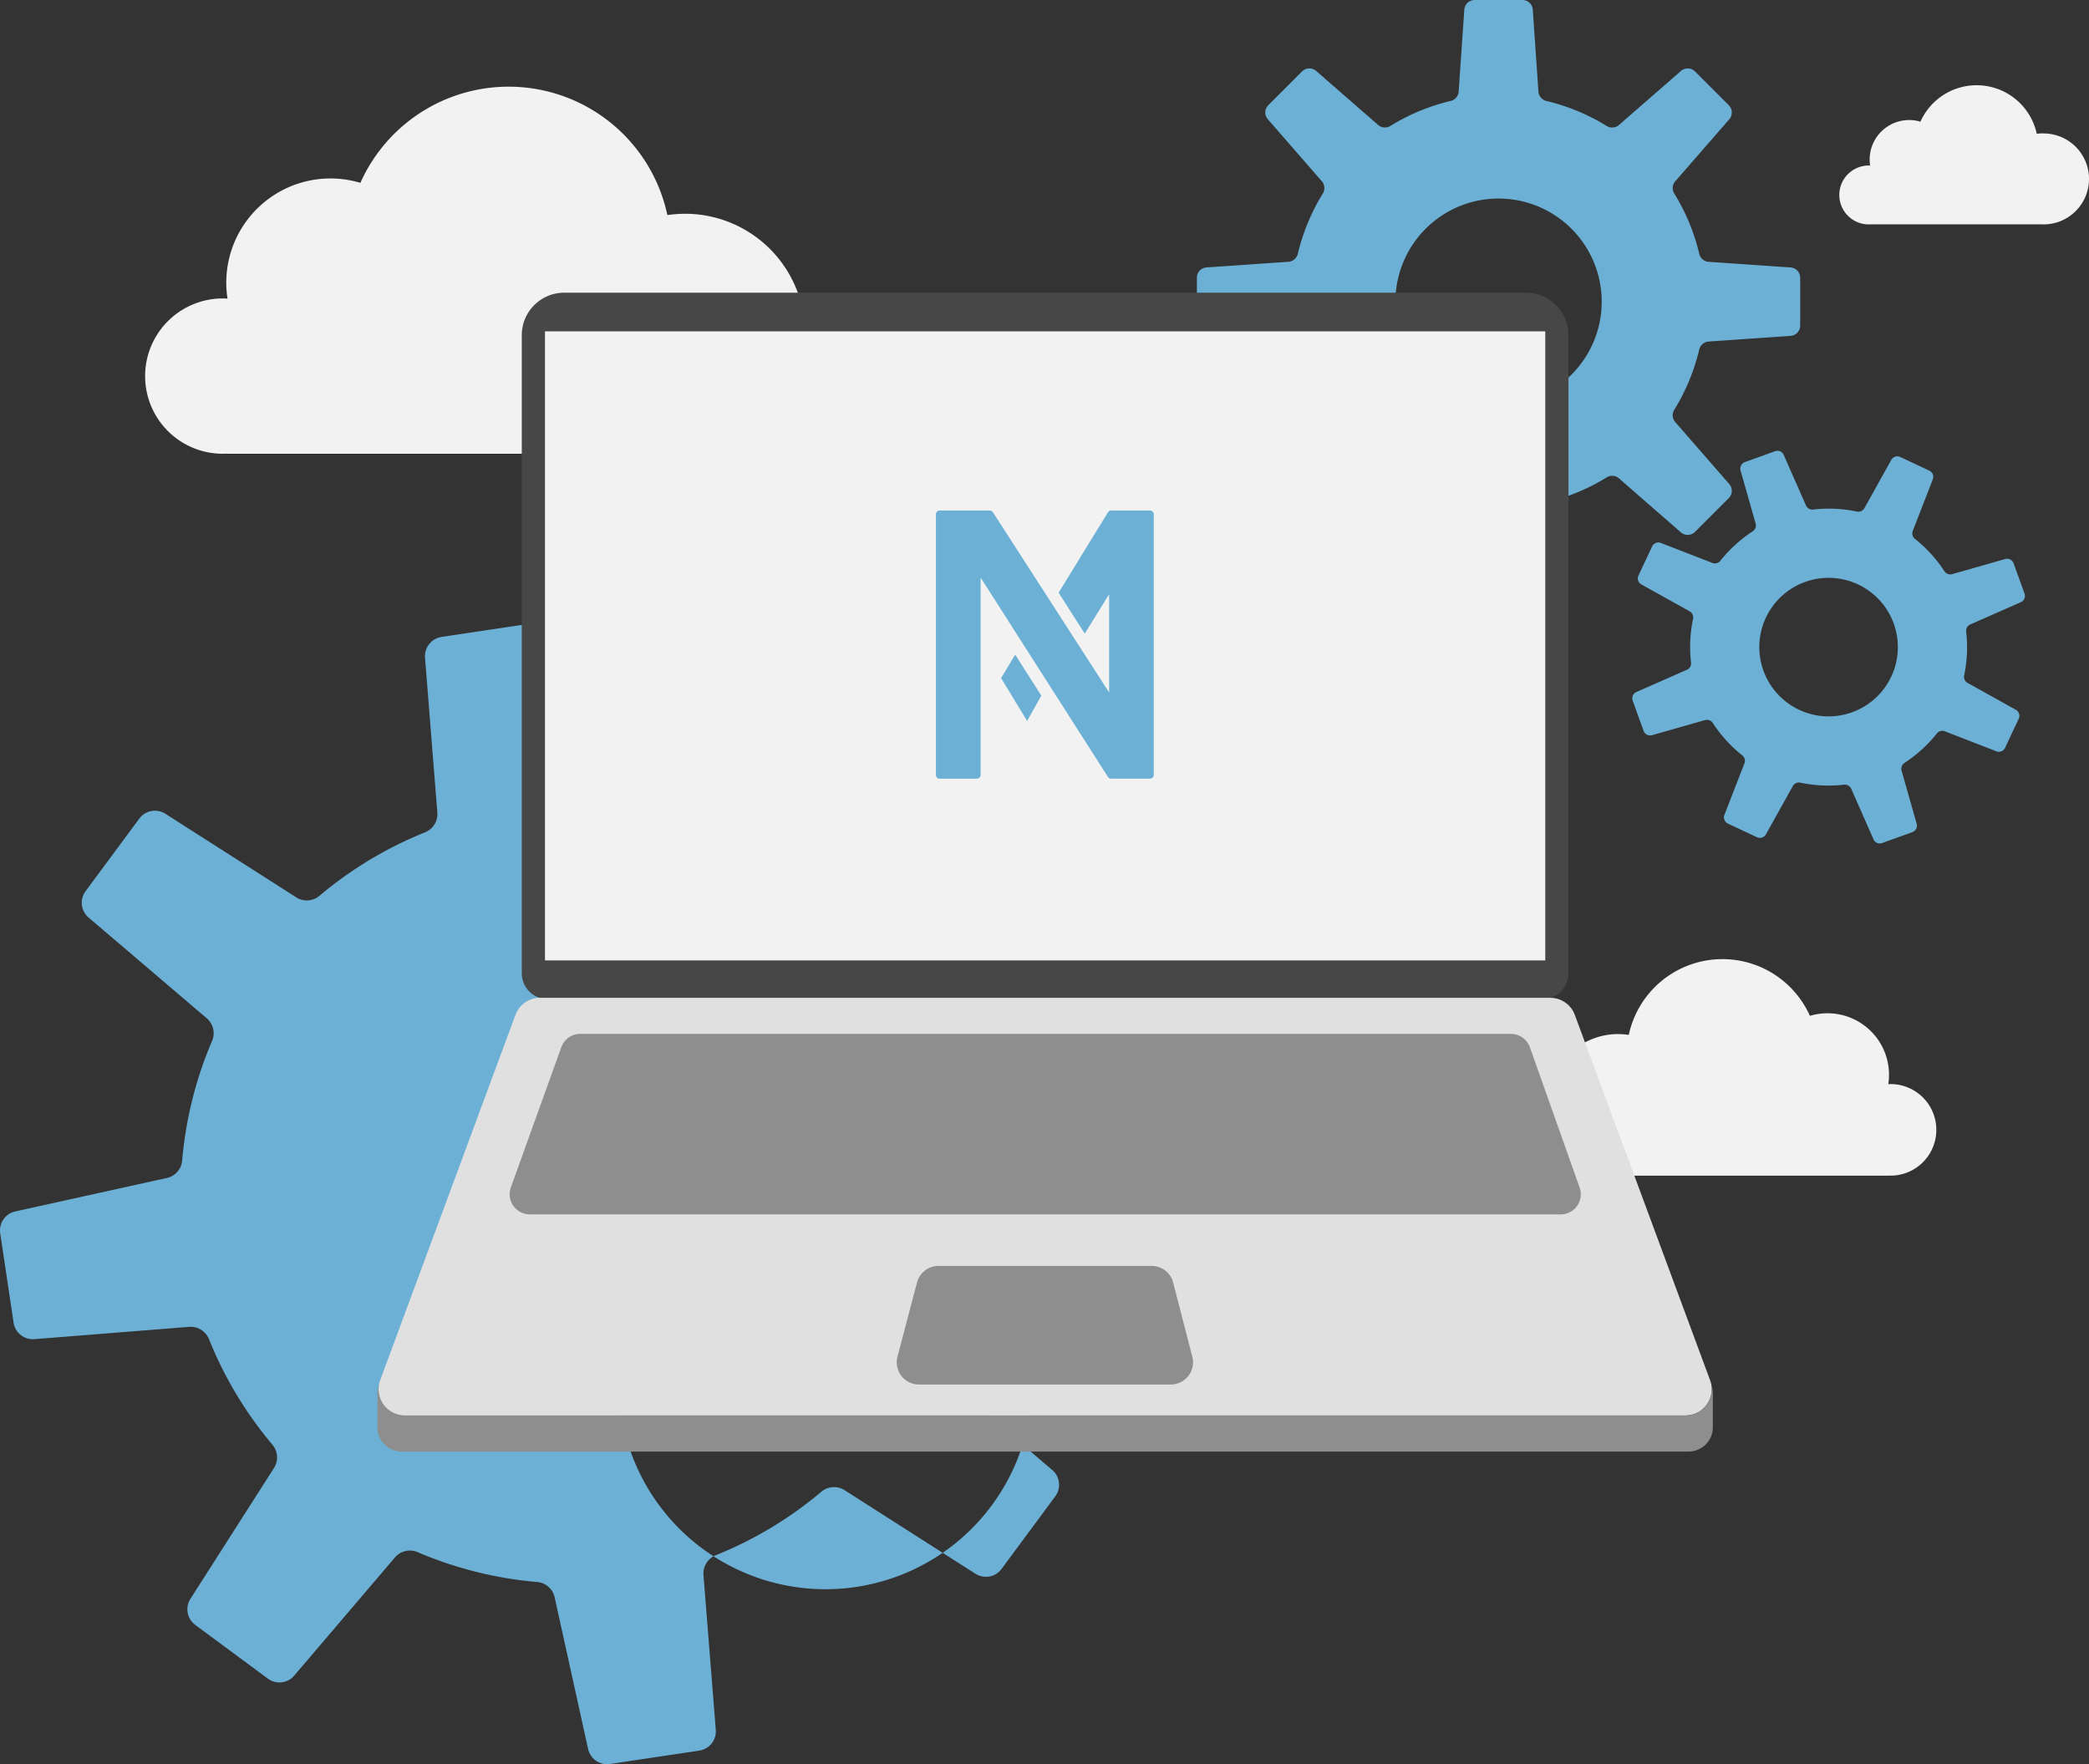 <svg xmlns="http://www.w3.org/2000/svg" width="336.007" height="283.757" viewBox="0 0 336.007 283.757">
  <rect x="0" y="0" width="336.007" height="283.757" fill="#333333" stroke="none"/>
  <g id="laptop_vector" transform="translate(0.014 0.01)">
    <g id="Gruppe_1776" data-name="Gruppe 1776" transform="translate(-0.014 -0.01)">
      <path id="Pfad_148" data-name="Pfad 148" d="M183.45,206.261,181.3,191.905a3.137,3.137,0,0,0-3.351-2.662l-24.914,1.982a3.179,3.179,0,0,1-3.176-2.007,62.282,62.282,0,0,0-10.176-16.927,3.17,3.17,0,0,1-.282-3.749l13.452-21.066a3.13,3.13,0,0,0-.78-4.2l-11.669-8.634a3.125,3.125,0,0,0-4.246.489l-16.214,19.017a3.158,3.158,0,0,1-3.666.821,62.405,62.405,0,0,0-19.158-4.785,3.151,3.151,0,0,1-2.845-2.447l-5.382-24.4a3.127,3.127,0,0,0-3.525-2.422l-14.356,2.148a3.137,3.137,0,0,0-2.662,3.351l1.982,24.914a3.179,3.179,0,0,1-2.007,3.176A62.281,62.281,0,0,0,51.4,164.677a3.17,3.17,0,0,1-3.749.282L26.587,151.507a3.13,3.13,0,0,0-4.2.78l-8.634,11.669a3.125,3.125,0,0,0,.489,4.246l19.017,16.214a3.158,3.158,0,0,1,.821,3.666A62.4,62.4,0,0,0,29.29,207.24a3.151,3.151,0,0,1-2.447,2.845l-24.4,5.383a3.127,3.127,0,0,0-2.422,3.525l2.148,14.356a3.137,3.137,0,0,0,3.351,2.662l24.914-1.982a3.179,3.179,0,0,1,3.176,2.007,62.281,62.281,0,0,0,10.176,16.927,3.17,3.17,0,0,1,.282,3.749L30.617,277.776a3.13,3.13,0,0,0,.78,4.2l11.669,8.634a3.125,3.125,0,0,0,4.246-.489l16.214-19.017a3.158,3.158,0,0,1,3.666-.821,62.405,62.405,0,0,0,19.158,4.785,3.151,3.151,0,0,1,2.845,2.447l5.382,24.4A3.127,3.127,0,0,0,98.1,304.34l14.356-2.148a3.137,3.137,0,0,0,2.662-3.351l-1.982-24.914a3.179,3.179,0,0,1,2.007-3.176,62.281,62.281,0,0,0,16.927-10.176,3.17,3.17,0,0,1,3.749-.282l21.066,13.452a3.13,3.13,0,0,0,4.2-.78l8.634-11.669a3.125,3.125,0,0,0-.489-4.246l-19.017-16.214a3.158,3.158,0,0,1-.821-3.666,62.4,62.4,0,0,0,4.785-19.158,3.151,3.151,0,0,1,2.447-2.845l24.4-5.383a3.127,3.127,0,0,0,2.422-3.525ZM99.512,242.977a33.252,33.252,0,1,1,0,.008Z" transform="translate(0.014 -20.619)" fill="#6cb0d5"/>
      <path id="Pfad_149" data-name="Pfad 149" d="M329.152,52.355V44.667a1.665,1.665,0,0,0-1.543-1.659L314.415,42.1a1.657,1.657,0,0,1-1.5-1.3,32.97,32.97,0,0,0-4.006-9.662,1.67,1.67,0,0,1,.141-1.982l8.692-9.977a1.664,1.664,0,0,0-.075-2.264l-5.432-5.432a1.664,1.664,0,0,0-2.264-.075l-9.977,8.692a1.671,1.671,0,0,1-1.982.141,33.006,33.006,0,0,0-9.662-4.006,1.683,1.683,0,0,1-1.3-1.5l-.912-13.195A1.653,1.653,0,0,0,284.475-.01h-7.688a1.665,1.665,0,0,0-1.659,1.543l-.912,13.195a1.657,1.657,0,0,1-1.3,1.5,32.968,32.968,0,0,0-9.662,4.006,1.67,1.67,0,0,1-1.982-.141L251.293,11.4a1.664,1.664,0,0,0-2.264.075L243.6,16.909a1.664,1.664,0,0,0-.075,2.264l8.692,9.977a1.671,1.671,0,0,1,.141,1.982,33.006,33.006,0,0,0-4.006,9.662,1.683,1.683,0,0,1-1.5,1.3l-13.195.912a1.653,1.653,0,0,0-1.543,1.659v7.688a1.665,1.665,0,0,0,1.543,1.659l13.195.912a1.657,1.657,0,0,1,1.5,1.3,32.969,32.969,0,0,0,4.006,9.662,1.67,1.67,0,0,1-.141,1.982l-8.692,9.977a1.664,1.664,0,0,0,.075,2.264l5.432,5.432a1.664,1.664,0,0,0,2.264.075l9.977-8.692a1.671,1.671,0,0,1,1.982-.141,33.006,33.006,0,0,0,9.662,4.006,1.683,1.683,0,0,1,1.3,1.5l.912,13.195a1.653,1.653,0,0,0,1.659,1.543h7.688a1.665,1.665,0,0,0,1.659-1.543l.912-13.195a1.657,1.657,0,0,1,1.3-1.5,32.969,32.969,0,0,0,9.662-4.006,1.67,1.67,0,0,1,1.982.141l9.977,8.692a1.664,1.664,0,0,0,2.264-.075l5.432-5.432a1.664,1.664,0,0,0,.075-2.264l-8.692-9.977a1.671,1.671,0,0,1-.141-1.982,33.007,33.007,0,0,0,4.006-9.662,1.683,1.683,0,0,1,1.5-1.3l13.195-.912a1.653,1.653,0,0,0,1.543-1.659ZM282.327,65.02A16.591,16.591,0,1,1,297.14,50.207,16.6,16.6,0,0,1,282.327,65.02Z" transform="translate(-39.598 0.01)" fill="#6cb0d5"/>
      <path id="Pfad_150" data-name="Pfad 150" d="M114.98,37.244a20.058,20.058,0,0,0-2.845.207,26.113,26.113,0,0,0-49.38-5.183,16.762,16.762,0,0,0-21.571,16.04,16.488,16.488,0,0,0,.2,2.579c-.257-.017-.506-.025-.763-.025a12.49,12.49,0,1,0,0,24.98c.191,0,.382-.017.564-.025v.025h73.232v-.017c.191,0,.373.017.564.017a19.3,19.3,0,0,0,0-38.6Z" transform="translate(-4.789 -2.859)" fill="#f2f2f2"/>
      <path id="Pfad_151" data-name="Pfad 151" d="M262.7,56.75H108.022a6.838,6.838,0,0,0-6.842,6.842V166.224a4.148,4.148,0,0,0,4.147,4.147H265.392a4.148,4.148,0,0,0,4.147-4.147V63.592A6.838,6.838,0,0,0,262.7,56.75Z" transform="translate(-17.255 -9.676)" fill="#474747"/>
      <rect id="Rechteck_2380" data-name="Rechteck 2380" width="160.894" height="101.181" transform="translate(87.657 53.294)" fill="#f2f2f2"/>
      <path id="Pfad_152" data-name="Pfad 152" d="M311.5,198.059a11.337,11.337,0,0,1,1.684.124,15.408,15.408,0,0,1,29.135-3.06,9.889,9.889,0,0,1,12.722,9.463,10.32,10.32,0,0,1-.116,1.526c.149-.008.3-.017.448-.017a7.365,7.365,0,0,1,0,14.729c-.116,0-.224-.008-.332-.017v.017H311.5a11.387,11.387,0,1,1,0-22.774Z" transform="translate(-51.202 -31.732)" fill="#f2f2f2"/>
      <path id="Pfad_153" data-name="Pfad 153" d="M283.624,260.678H77.613a4.213,4.213,0,0,1-4.155-4.9,3.876,3.876,0,0,1,.207-.78l21.754-58.743a4.212,4.212,0,0,1,3.956-2.753H261.862a4.212,4.212,0,0,1,3.956,2.753L287.572,255a3.877,3.877,0,0,1,.207.78,4.213,4.213,0,0,1-4.155,4.9Z" transform="translate(-12.514 -33.012)" fill="#e0e0e0"/>
      <path id="Pfad_154" data-name="Pfad 154" d="M287.982,269.942v5.441a3.911,3.911,0,0,1-3.915,3.915H77.095a3.911,3.911,0,0,1-3.915-3.915v-5.441a3.866,3.866,0,0,1,.241-1.352,4.212,4.212,0,0,0,4.155,4.9H283.587a4.212,4.212,0,0,0,4.155-4.9,3.865,3.865,0,0,1,.241,1.352Z" transform="translate(-12.477 -45.826)" fill="#8e8e8e"/>
      <path id="Pfad_155" data-name="Pfad 155" d="M267.877,229.527H102.064A3.237,3.237,0,0,1,99.02,225.2l8.119-22.558a3.239,3.239,0,0,1,3.044-2.14h149.7a3.245,3.245,0,0,1,3.052,2.156l7.995,22.558a3.232,3.232,0,0,1-3.052,4.313Z" transform="translate(-16.854 -34.207)" fill="#8e8e8e"/>
      <path id="Pfad_156" data-name="Pfad 156" d="M217.981,264.575h-40.5a3.577,3.577,0,0,1-3.458-4.487l3.135-11.918a3.575,3.575,0,0,1,3.458-2.671H214.9a3.576,3.576,0,0,1,3.467,2.687l3.077,11.918a3.576,3.576,0,0,1-3.467,4.47Z" transform="translate(-29.665 -41.886)" fill="#8e8e8e"/>
      <path id="Pfad_157" data-name="Pfad 157" d="M376.522,135.182l2.189-4.669a1.113,1.113,0,0,0-.464-1.443l-7.763-4.321a1.131,1.131,0,0,1-.547-1.219,21.985,21.985,0,0,0,.323-7.016,1.114,1.114,0,0,1,.655-1.161l8.128-3.583a1.1,1.1,0,0,0,.6-1.393l-1.75-4.852a1.12,1.12,0,0,0-1.352-.7L368,107.258a1.123,1.123,0,0,1-1.244-.481,22.256,22.256,0,0,0-4.727-5.192,1.111,1.111,0,0,1-.357-1.286l3.218-8.285a1.107,1.107,0,0,0-.564-1.41l-4.669-2.189a1.113,1.113,0,0,0-1.443.464l-4.321,7.763a1.131,1.131,0,0,1-1.219.547,21.986,21.986,0,0,0-7.016-.323,1.114,1.114,0,0,1-1.161-.655l-3.583-8.128a1.1,1.1,0,0,0-1.393-.6l-4.852,1.75a1.12,1.12,0,0,0-.7,1.352l2.43,8.542a1.123,1.123,0,0,1-.481,1.244,22.255,22.255,0,0,0-5.192,4.727,1.111,1.111,0,0,1-1.286.357l-8.285-3.218a1.107,1.107,0,0,0-1.41.564l-2.19,4.669a1.113,1.113,0,0,0,.464,1.443l7.763,4.321a1.131,1.131,0,0,1,.547,1.219,21.986,21.986,0,0,0-.323,7.016,1.114,1.114,0,0,1-.655,1.161l-8.128,3.583a1.1,1.1,0,0,0-.6,1.393l1.75,4.852a1.12,1.12,0,0,0,1.352.7l8.542-2.43a1.123,1.123,0,0,1,1.244.481,22.254,22.254,0,0,0,4.727,5.192,1.111,1.111,0,0,1,.357,1.286l-3.218,8.285a1.107,1.107,0,0,0,.564,1.41l4.669,2.189a1.113,1.113,0,0,0,1.443-.464l4.321-7.763a1.131,1.131,0,0,1,1.219-.547,21.985,21.985,0,0,0,7.016.323,1.114,1.114,0,0,1,1.161.655l3.583,8.128a1.1,1.1,0,0,0,1.393.6l4.852-1.75a1.12,1.12,0,0,0,.7-1.352l-2.43-8.542a1.123,1.123,0,0,1,.481-1.244,22.255,22.255,0,0,0,5.192-4.727,1.111,1.111,0,0,1,1.285-.357l8.285,3.218A1.107,1.107,0,0,0,376.522,135.182Zm-32.071-5.673a11.142,11.142,0,1,1,13.228-4.777A11.143,11.143,0,0,1,344.451,129.509Z" transform="translate(-54.009 -14.91)" fill="#6cb0d5"/>
      <path id="Pfad_158" data-name="Pfad 158" d="M389.529,24.258a6.6,6.6,0,0,0-1.078.083,9.894,9.894,0,0,0-18.71-1.957,6.352,6.352,0,0,0-8.094,7.058c-.1,0-.191-.008-.29-.008a4.736,4.736,0,0,0,0,9.471,1.875,1.875,0,0,0,.216-.008h27.75c.075,0,.141.008.216.008a7.315,7.315,0,1,0,0-14.63Z" transform="translate(-60.845 -2.811)" fill="#f2f2f2"/>
      <g id="Gruppe_1775" data-name="Gruppe 1775" transform="translate(150.539 82.114)">
        <path id="Pfad_159" data-name="Pfad 159" d="M209.175,99.282l-7.937,12.93,4.2,6.585,3.923-6.336v15.8L190.664,99.274a.588.588,0,0,0-.506-.274H182.1a.6.6,0,0,0-.6.6v41.932a.6.6,0,0,0,.6.6h5.988a.6.6,0,0,0,.6-.6V109.782l20.485,32.071a.587.587,0,0,0,.506.274h6.262a.6.6,0,0,0,.6-.6V99.6a.6.6,0,0,0-.6-.6h-6.262a.6.6,0,0,0-.506.282Z" transform="translate(-181.5 -99)" fill="#6cb0d5"/>
        <path id="Pfad_160" data-name="Pfad 160" d="M194.14,130.724l4.188,6.892,2.281-4.08-4.2-6.585Z" transform="translate(-183.657 -103.77)" fill="#6cb0d5"/>
      </g>
    </g>
  </g>
</svg>
